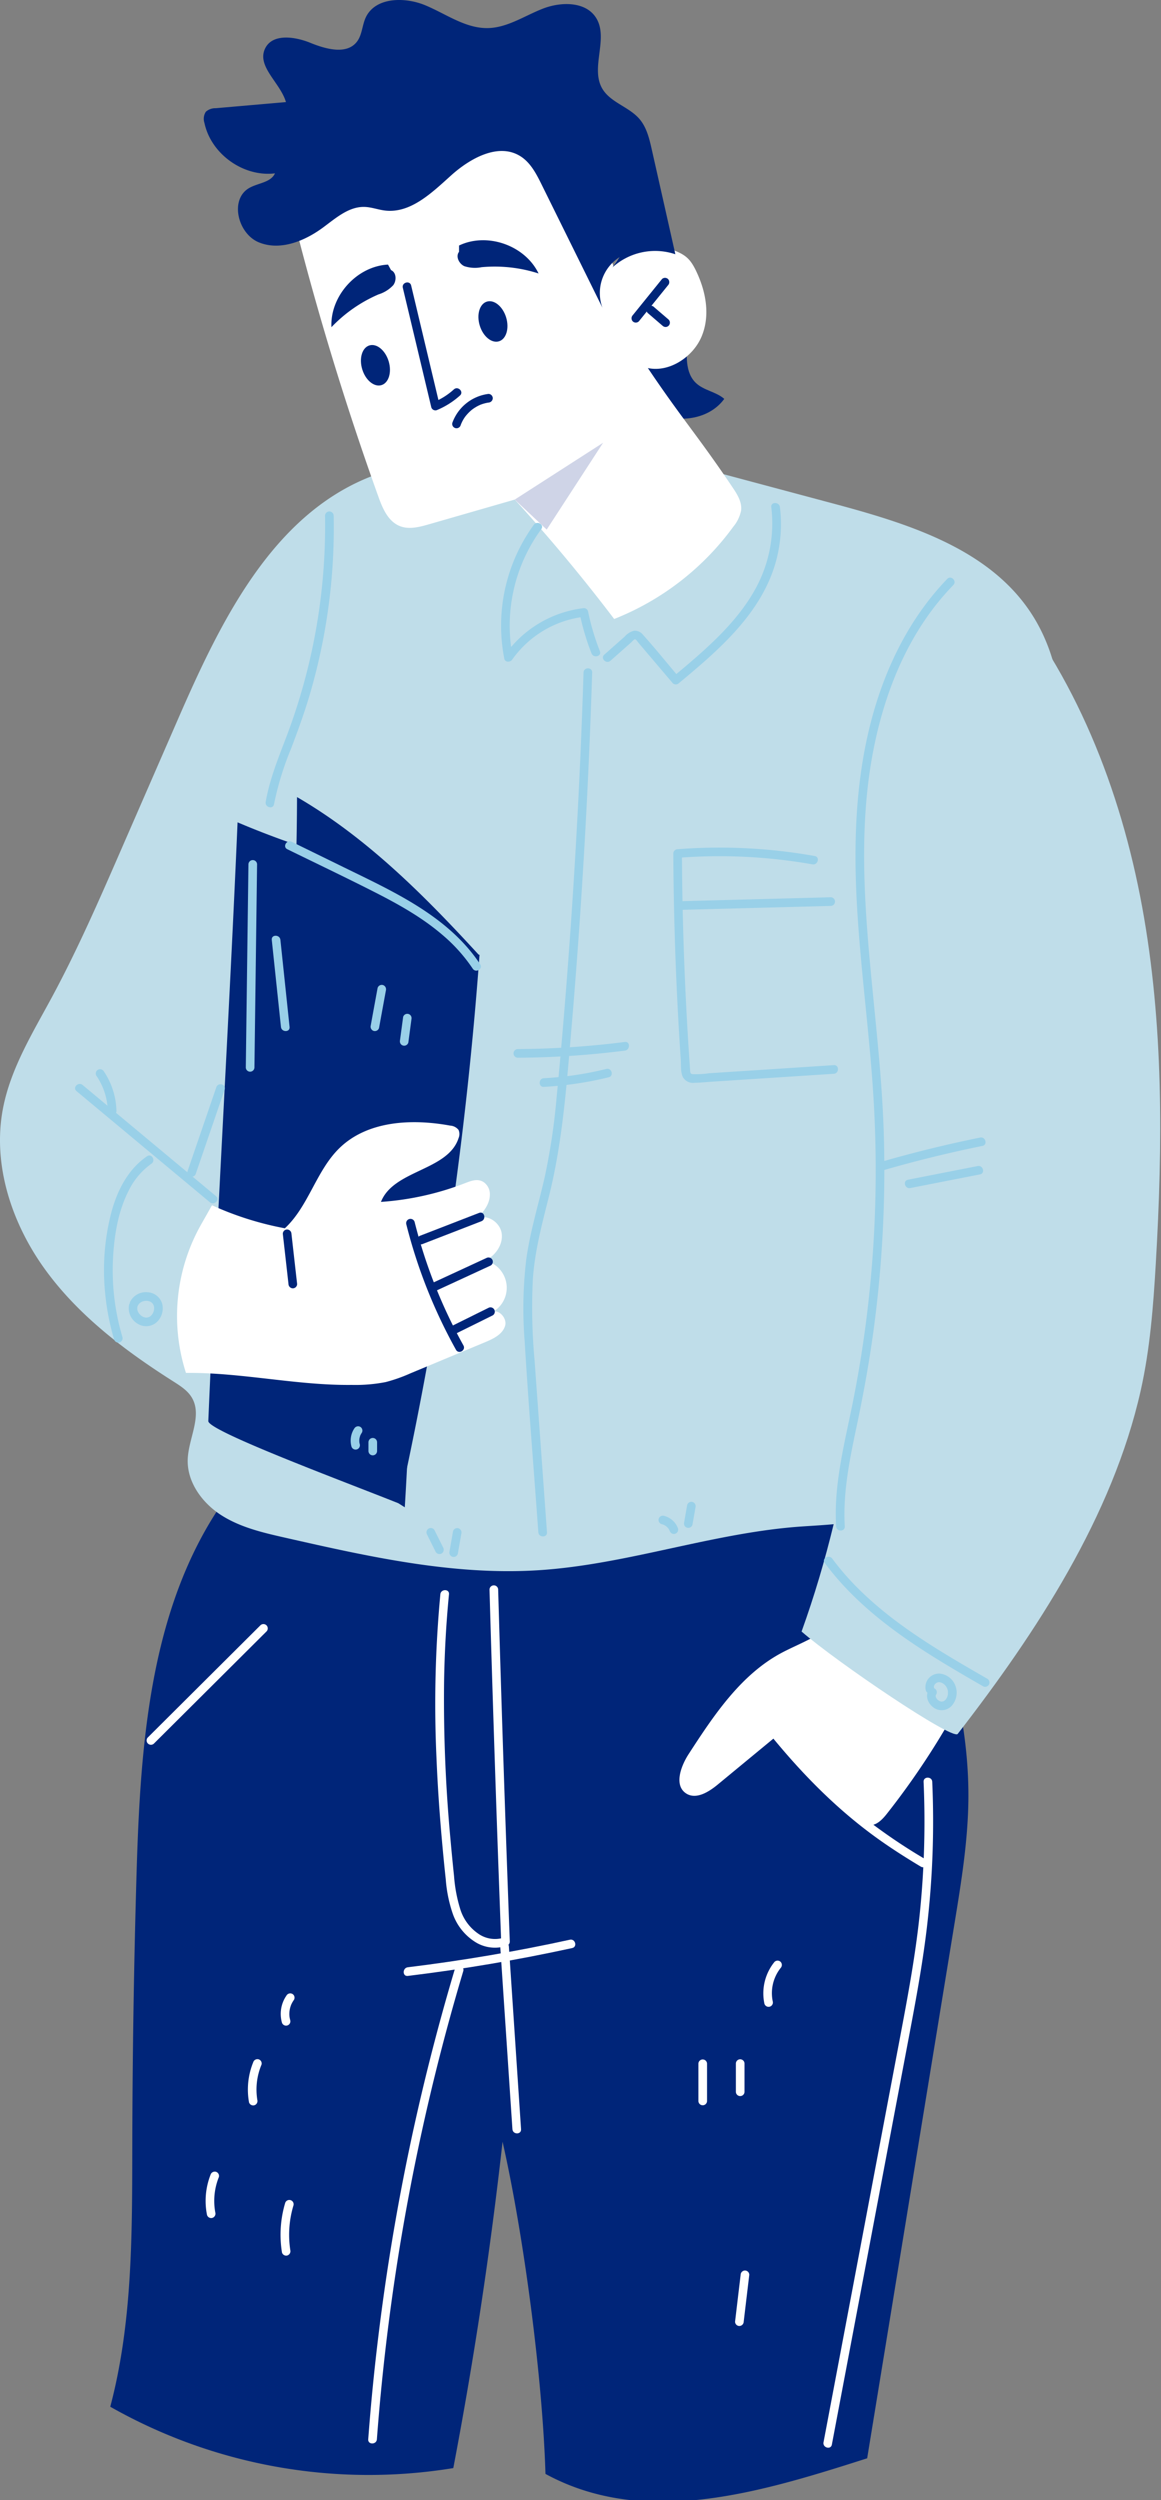 <svg xmlns="http://www.w3.org/2000/svg" xmlns:xlink="http://www.w3.org/1999/xlink" width="300" height="646" viewBox="0 0 300 646"><rect x="0" y="0" width="300" height="646" fill="#808080" stroke="none"/><defs><clipPath id="a"><rect width="300" height="646" fill="none"/></clipPath></defs><g clip-path="url(#a)"><path d="M70.753,26.648c3.859,1.339,4.631,6.441,4.326,10.522s-.786,8.848,2.226,11.613c2.045,1.879,5.153,2.193,7.238,4.029-4.211,5.8-13.214,6.565-19.337,2.854s-9.562-10.8-10.634-17.9Z" transform="translate(102.605 50.254)" fill="#002579"/><path d="M211.672,142.254c10.181,24.662,20.118,50.263,19.96,76.948-.066,10.911-1.829,21.73-3.589,32.5L205.474,389.89c-27.808,8.888-57.482,18-83.125,4.034-.749-24.8-5.6-61.63-11.089-85.828q-4.731,42.387-12.73,84.324A135.344,135.344,0,0,1,9.893,376.569c5.855-22.146,5.639-45.377,5.694-68.288q.078-34.323,1.074-68.631c.973-33.554,3.237-69.075,22.267-96.7A12.952,12.952,0,0,1,42.9,138.8a13.9,13.9,0,0,1,5.53-1.359l49.942-5.169c9.669-1,19.349-2,29.067-2.173,22.609-.4,45.046,3.694,67.183,8.308Z" transform="translate(18.601 245.294)" fill="#002579"/><path d="M169.09,40.8l45.691,12.222c19.306,5.163,40.291,11.486,51.423,28.114,10.429,15.575,9.277,36.015,6.354,54.539a380.468,380.468,0,0,1-18.989,72.694c-4.545,12.282-9.755,24.432-12.1,37.314-2.762,15.142-1.463,30.685-1.175,46.075.092,5.05.014,10.36-2.457,14.764-5.518,9.829-19.119,10.187-30.348,10.934-23.076,1.529-45.305,9.87-68.387,11.327-22.016,1.391-43.891-3.524-65.406-8.406-5.743-1.3-11.616-2.661-16.57-5.85S48.24,305.893,48.511,300c.248-5.4,3.813-11.16,1.066-15.812C48.485,282.345,46.6,281.15,44.79,280c-12.442-7.9-24.456-16.963-33.116-28.9S-2.01,223.97.767,209.477c1.97-10.285,7.6-19.419,12.575-28.63,6.705-12.421,12.353-25.381,17.99-38.324q7.31-16.778,14.62-33.554C56.918,83.787,70.239,56.251,95.763,46.208c15.564-6.127,32.952-4.476,49.582-2.73Z" transform="translate(0 76.942)" fill="#bfdde9"/><path d="M26.379,35.97q9.185,36.284,21.835,71.508c1.135,3.16,2.667,6.675,6.025,7.679,2.261.678,4.77,0,7.108-.672l22.068-6.357Q96.972,123,109.106,138.985a69.9,69.9,0,0,0,30.789-23.86,9.453,9.453,0,0,0,2.007-4.184c.262-2.176-.991-4.156-2.195-5.948-8.894-13.24-13-17.612-21.9-30.85,5.579,1.2,11.642-2.88,13.854-8.069s1.264-11.009-.916-15.988c-2-4.56-3.263-5.379-8.157-7.076s-11.529.176-13.649,4.891C106.1,39.118,94.95,18.467,89.3,11.111Z" transform="translate(49.597 20.954)" fill="#fff"/><path d="M69.458,250.612A1051.122,1051.122,0,0,0,66.722,86.537,229.657,229.657,0,0,1,26.247,73.629c-2.068,48.736-5.49,105.959-7.558,154.7-.109,2.542,35,15.6,49.093,21.225Z" transform="translate(35.138 138.852)" fill="#002579"/><path d="M82.822,112.144A996.035,996.035,0,0,1,62.964,249.92a272.463,272.463,0,0,0-41.112-38.188A744.109,744.109,0,0,0,35.665,71.367C53.635,81.805,68.494,96.725,82.555,112.04Z" transform="translate(41.086 134.587)" fill="#002579"/><path d="M103.365,146.38c-1.118,6.906-9.352,9.489-15.559,12.692-10.783,5.561-17.863,16.2-24.464,26.388-2.071,3.195-3.831,8.147-.625,10.193,2.552,1.628,5.8-.384,8.134-2.309q7.643-6.311,15.285-12.617l21.031,21.306a5.436,5.436,0,0,0,2.54,1.734c1.921.41,3.594-1.281,4.81-2.825a199.481,199.481,0,0,0,23.937-38.725,2.741,2.741,0,0,0-1.215-4.438q-13.959-7.9-27.92-15.794Z" transform="translate(114.607 267.761)" fill="#fff"/><path d="M122.792,52.855c19.9,23.517,31.561,53.209,37.123,83.531s5.32,61.416,3.528,92.191c-.642,11.018-1.486,22.074-3.905,32.841-7.3,32.451-26.921,62.409-47.281,88.685-1.325,1.711-31.132-18.466-40.343-26.457,26.457-73.433,16.374-153.123,21.909-231,1.1-15.488,4.939-33.773,19.291-39.625,3.16-1.287,7.022-1.732,9.79.263Z" transform="translate(135.211 97.918)" fill="#bfdde9"/><path d="M24.92,121.943a81.19,81.19,0,0,0,18.825,5.948c6.146-5.705,8.09-14.862,14.1-20.715,7.249-7.065,18.649-7.642,28.6-5.818a2.983,2.983,0,0,1,2.169,1.1,2.576,2.576,0,0,1,.037,2.072c-2.693,8.525-16.814,8.219-20.075,16.545a74.257,74.257,0,0,0,21.794-4.866c1.6-.62,3.361-1.307,4.928-.11a3.829,3.829,0,0,1,1.42,3.125c-.04,2.5-1.688,4.4-3.266,6.164,2.586-1.3,5.959,1,6.328,3.876s-1.633,5.662-4.208,6.978a7.23,7.23,0,0,1,1.273,13.6c1.61-1.625,4.473,1.062,3.81,3.255s-3.007,3.327-5.121,4.208l-19.346,8.066a40.953,40.953,0,0,1-6.385,2.254,40.846,40.846,0,0,1-8.761.736c-14.248.162-28.606-3.261-42.851-3.1l-.1-.32a48.059,48.059,0,0,1,4.038-38.07Z" transform="translate(29.861 189.48)" fill="#fff"/><path d="M58.55,36.12,66.1,26.781a1.155,1.155,0,0,0,0-1.581,1.124,1.124,0,0,0-1.578,0q-3.776,4.671-7.549,9.339a1.155,1.155,0,0,0,0,1.581,1.124,1.124,0,0,0,1.578,0" transform="translate(106.527 46.911)" fill="#002579"/><path d="M58.326,29.276l3.81,3.275a1.188,1.188,0,0,0,.789.329,1.12,1.12,0,0,0,.789-1.91q-1.905-1.636-3.81-3.275a1.185,1.185,0,0,0-.789-.326,1.117,1.117,0,0,0-.789,1.908" transform="translate(109.058 51.612)" fill="#002579"/><path d="M46.183,54.322l22.828-14.68L54.434,62.08Z" transform="translate(86.831 74.759)" fill="#cfd4e7"/><path d="M36.163,26.681q3.681,15.423,7.35,30.85a1.117,1.117,0,0,0,1.371.779,20.884,20.884,0,0,0,6.045-3.8c1.071-.967-.51-2.542-1.578-1.581a17.73,17.73,0,0,1-5.06,3.229l1.374.782q-3.672-15.423-7.347-30.85c-.334-1.4-2.488-.808-2.154.594" transform="translate(67.927 47.687)" fill="#002579"/><path d="M42.771,43.33a9.1,9.1,0,0,1,1.158-2.167,11,11,0,0,1,1.708-1.775,10.521,10.521,0,0,1,2.114-1.264c.1-.046.184-.078.4-.156s.415-.141.625-.2.42-.113.639-.159c.115-.026.233-.049.351-.069.032-.006.357-.052.176-.029a1.152,1.152,0,0,0,1.115-1.12,1.118,1.118,0,0,0-1.115-1.117,11.443,11.443,0,0,0-9.326,7.463,1.117,1.117,0,1,0,2.154.594" transform="translate(76.272 66.507)" fill="#002579"/><path d="M38.765,116.721,54.041,110.8c1.325-.514.749-2.675-.593-2.156l-15.276,5.916c-1.325.514-.749,2.675.593,2.156" transform="translate(70.359 204.744)" fill="#002579"/><path d="M40.041,121.406l14.611-6.75a1.131,1.131,0,0,0,.4-1.529,1.143,1.143,0,0,0-1.529-.4q-7.3,3.376-14.608,6.75a1.118,1.118,0,0,0,1.126,1.931" transform="translate(72.147 212.33)" fill="#002579"/><path d="M41.857,124.032l9.914-4.909a1.118,1.118,0,0,0-1.126-1.931L40.731,122.1a1.118,1.118,0,0,0,1.126,1.931" transform="translate(75.556 220.745)" fill="#002579"/><path d="M36.473,110.512a133.689,133.689,0,0,0,12.846,32.463c.7,1.255,2.627.13,1.927-1.128a131.295,131.295,0,0,1-12.621-31.929,1.117,1.117,0,0,0-2.151.594" transform="translate(68.503 205.785)" fill="#002579"/><path d="M25.376,111.2q.734,6.485,1.466,12.972a1.153,1.153,0,0,0,1.118,1.12,1.125,1.125,0,0,0,1.115-1.12q-.734-6.484-1.466-12.972a1.15,1.15,0,0,0-1.118-1.117,1.122,1.122,0,0,0-1.115,1.117" transform="translate(47.702 207.597)" fill="#002579"/><path d="M56.03,85.8,60.324,82q.54-.476,1.074-.952c.187-.164.734-.828,1.005-.808s.677.675.827.851c.363.427.723.851,1.083,1.278q3.91,4.61,7.823,9.217a1.135,1.135,0,0,0,1.578,0c10.518-8.73,21.855-18.443,25.308-32.3A36.5,36.5,0,0,0,99.832,46.1c-.173-1.411-2.408-1.428-2.232,0a35.02,35.02,0,0,1-4.136,21.179c-3.22,5.838-7.8,10.77-12.673,15.257-2.8,2.583-5.726,5.03-8.655,7.46h1.578c-3.076-3.622-6.06-7.353-9.24-10.885a2.714,2.714,0,0,0-2.33-1.085,4.864,4.864,0,0,0-2.457,1.553l-5.236,4.632c-1.08.955.5,2.531,1.578,1.581" transform="translate(101.7 84.938)" fill="#99d0e8"/><path d="M70.482,79.949a61.265,61.265,0,0,1-3.059-10.288,1.119,1.119,0,0,0-1.077-.822A29.062,29.062,0,0,0,45.894,81.019l2.039.268a42.2,42.2,0,0,1,7.408-32.858c.855-1.16-1.083-2.277-1.927-1.128a44.378,44.378,0,0,0-7.632,34.581c.2,1.024,1.538.984,2.039.265A26.628,26.628,0,0,1,66.346,71.075q-.54-.407-1.074-.82A61.265,61.265,0,0,0,68.33,80.543c.521,1.322,2.681.747,2.151-.594" transform="translate(84.526 88.293)" fill="#99d0e8"/><path d="M62.494,60.919q-1.382,43.889-4.988,87.672c-.6,7.316-1.241,14.628-1.956,21.935a165.666,165.666,0,0,1-3.183,21.179c-1.6,6.935-3.692,13.765-4.672,20.83a107.287,107.287,0,0,0-.415,21.156c.988,16.467,2.347,32.922,3.534,49.377.1,1.426,2.336,1.437,2.232,0q-1.59-22.077-3.183-44.153a150.609,150.609,0,0,1-.464-21.323c.507-7.212,2.359-14.155,4.113-21.136,3.505-13.962,4.554-28.287,5.778-42.589q1.866-21.765,3.174-43.573,1.486-24.67,2.261-49.374c.046-1.44-2.186-1.437-2.232,0" transform="translate(88.292 112.849)" fill="#99d0e8"/><path d="M77.308,296.866c-.5-8.692,1.244-17.228,3.033-25.684,1.757-8.323,3.289-16.677,4.424-25.11a308.778,308.778,0,0,0,2.6-51.446c-.579-17.312-2.949-34.477-4.245-51.737-1.187-15.754-1.417-31.71,1.714-47.267,2.762-13.731,8.047-27.234,17.045-38.1q1.668-2.013,3.482-3.887c1-1.036-.579-2.617-1.578-1.581-9.836,10.21-16.155,23.225-19.7,36.872C80.2,103.882,79.6,119.4,80.373,134.772c.876,17.477,3.4,34.818,4.412,52.28A307.478,307.478,0,0,1,83.394,239.1q-1.46,13.038-4.047,25.915c-1.7,8.441-3.831,16.856-4.286,25.488a58.566,58.566,0,0,0,.014,6.36c.081,1.431,2.316,1.44,2.232,0" transform="translate(140.98 97.53)" fill="#99d0e8"/><path d="M74.133,140.988c8.151,11.009,19.4,19.023,30.985,26.048,3.278,1.988,6.6,3.907,9.922,5.824a1.118,1.118,0,0,0,1.126-1.931C104.7,164.318,93.044,157.588,83.488,148.3a69.286,69.286,0,0,1-7.428-8.435c-.847-1.143-2.785-.029-1.927,1.128" transform="translate(138.98 262.85)" fill="#99d0e8"/><path d="M83.914,154.112c-1.02,1.613-.135,3.547,1.29,4.548a3.537,3.537,0,0,0,4.623-.47,5.105,5.105,0,0,0,1.132-4.7,4.867,4.867,0,0,0-4.052-3.627,3.512,3.512,0,0,0-3.762,4.291,1.116,1.116,0,1,0,2.151-.595c-.023-.078-.037-.156-.06-.234-.043-.144-.023.237.006-.029.006-.058.006-.127.009-.185-.006.219-.017.084,0,.02a1.19,1.19,0,0,0,.066-.225c.02-.141-.118.185.02-.035.035-.055.066-.113.1-.167.138-.245-.135.13.055-.084.055-.061.109-.118.167-.176.04-.038.2-.176.035-.046.1-.078.219-.139.328-.208.239-.15-.112.02.046-.023.075-.02.156-.043.23-.069.046-.017.216-.032-.012-.012a2.8,2.8,0,0,1,.311-.012c.069,0,.135.006.2.012-.219-.017,0,0,.058.014a3.377,3.377,0,0,1,.441.136c-.179-.069-.017-.009.017.012.075.043.153.081.228.124s.147.1.219.141c.187.124-.075-.084.107.087.115.107.23.214.337.332.032.035.179.211.06.061.043.055.084.115.124.173.086.127.158.263.233.4.032.055.109.245.017.014.032.084.063.165.089.251a3.5,3.5,0,0,1,.1.34,1.856,1.856,0,0,0,.043.219c.052.162-.014-.266,0,.012s-.006.563-.009.848c0,.17.061-.263,0,.009-.014.058-.023.118-.037.176a4.359,4.359,0,0,1-.118.421l-.063.164c.081-.222.037-.081.009-.029-.075.139-.153.274-.233.41-.032.055-.158.208,0,.014-.035.043-.072.087-.109.127-.081.092-.2.17-.271.266-.089.118.207-.124-.009.006-.049.029-.1.063-.141.092s-.1.052-.15.084c-.207.127.164-.038-.055.026-.086.026-.49.084-.193.069a3.128,3.128,0,0,0-.369,0c-.144.026.248.066.009,0-.052-.014-.107-.023-.161-.038s-.1-.035-.158-.049c-.236-.064.156.092-.043-.014a4.409,4.409,0,0,0-.4-.237c-.138-.052.179.167-.009,0-.063-.058-.127-.113-.187-.173-.04-.04-.081-.081-.118-.121s-.17-.254-.035-.035l-.216-.349c-.138-.222.06.222-.014-.026-.023-.075-.052-.15-.069-.228a.691.691,0,0,1-.032-.153c.017.156.023.193.017.107a1.79,1.79,0,0,1,0-.271c-.029.17-.029.191-.006.066.023-.1.115-.329.04-.167s.084-.13.1-.159a1.116,1.116,0,1,0-1.927-1.128" transform="translate(156.073 282.579)" fill="#99d0e8"/><path d="M47.152,97.371a227.124,227.124,0,0,0,27.684-1.835c1.406-.182,1.423-2.418,0-2.237a227.122,227.122,0,0,1-27.684,1.835,1.119,1.119,0,0,0,0,2.237" transform="translate(86.626 175.927)" fill="#99d0e8"/><path d="M49.493,100.364a90.482,90.482,0,0,0,16.754-2.476c1.394-.343.8-2.5-.593-2.156a87.323,87.323,0,0,1-16.161,2.4c-1.429.075-1.437,2.314,0,2.237" transform="translate(91.034 180.466)" fill="#99d0e8"/><path d="M96.957,78.071a140.191,140.191,0,0,0-35.435-1.763,1.136,1.136,0,0,0-1.115,1.117q.1,19.423,1.074,38.823.242,4.8.539,9.6.147,2.4.311,4.8c.092,1.391-.078,3.221.524,4.5a2.97,2.97,0,0,0,2.949,1.518c1.541-.023,3.09-.19,4.628-.292l9.749-.632,21.7-1.408c1.426-.092,1.437-2.329,0-2.236L83.493,133.3l-9.2.594-4.6.3a24.46,24.46,0,0,1-4.3.237c-.685-.084-.616-.612-.66-1.2-.058-.8-.109-1.6-.164-2.4q-.156-2.307-.3-4.614-.294-4.71-.533-9.419-.475-9.233-.746-18.478-.307-10.45-.357-20.9l-1.118,1.12a138.041,138.041,0,0,1,34.841,1.682c1.406.251,2.007-1.9.593-2.156" transform="translate(113.577 143.114)" fill="#99d0e8"/><path d="M61.711,83.6,100.7,82.575a1.121,1.121,0,0,0,0-2.239Q81.2,80.85,61.711,81.363a1.119,1.119,0,0,0,0,2.237" transform="translate(114 151.499)" fill="#99d0e8"/><path d="M80.21,110.264q12.585-3.628,25.432-6.239c1.408-.286.812-2.441-.593-2.156q-12.835,2.606-25.432,6.239a1.119,1.119,0,0,0,.593,2.156" transform="translate(148.217 192.059)" fill="#99d0e8"/><path d="M82.577,110.108q9.012-1.766,18.021-3.535c1.408-.274.812-2.43-.593-2.156q-9.012,1.766-18.021,3.535c-1.408.277-.812,2.433.593,2.156" transform="translate(152.632 196.868)" fill="#99d0e8"/><path d="M20.455,103.652c-4.986,3.405-7.762,8.955-9.274,14.666A59.527,59.527,0,0,0,9.625,139.07a62.844,62.844,0,0,0,2.327,11.959,1.117,1.117,0,0,0,2.151-.594,60.448,60.448,0,0,1-2.46-20.155c.285-5.959,1.279-12.268,4.009-17.635a18.53,18.53,0,0,1,5.927-7.062c1.181-.805.063-2.744-1.126-1.931" transform="translate(17.549 195.102)" fill="#99d0e8"/><path d="M11.643,118.976a4.647,4.647,0,0,0,2.284,4.915,4.1,4.1,0,0,0,5.04-.615,4.92,4.92,0,0,0,1.236-4.568,4.148,4.148,0,0,0-3.744-2.993,4.56,4.56,0,0,0-4.5,2.392,1.148,1.148,0,0,0,.4,1.529,1.124,1.124,0,0,0,1.526-.4,3.531,3.531,0,0,1,.193-.355c.026-.043.1-.115.112-.165,0,0-.15.176-.072.1a4.431,4.431,0,0,1,.4-.4c.15-.13-.181.121-.014.017.066-.043.127-.087.2-.127.115-.069.236-.124.354-.185.1-.055-.112.046-.115.046.17-.061.245-.087.32-.11.141-.043.282-.072.426-.1.1-.017-.15.009-.032,0,.081-.006.158-.014.236-.02a3.76,3.76,0,0,1,.4,0,.809.809,0,0,0,.2.014s-.248-.04-.13-.017a4.655,4.655,0,0,1,.518.121.929.929,0,0,0,.216.078s-.213-.1-.112-.046a4.261,4.261,0,0,1,.458.26c.075.058-.1-.092-.014-.014.052.058.115.1.17.159s.092.1.138.147c.138.144-.112-.176-.006-.012.086.136.164.268.239.407.1.176-.069-.208-.009-.02.02.063.043.127.063.19s.037.127.052.193.04.306.026.115,0,.04.006.084c.006.069.009.136.009.2,0,.147-.009.294-.02.439-.014.2.055-.265-.006.006-.012.069-.026.136-.04.2a4.245,4.245,0,0,1-.13.424c-.075.208.009-.014.009-.014-.035.026-.066.144-.086.185q-.1.195-.225.381c-.026.038-.164.216-.052.078s-.06.069-.084.1a3.859,3.859,0,0,1-.311.3c-.075.061.112-.066.014-.009-.055.032-.109.075-.164.11s-.115.069-.176.1c-.228.118-.046.009-.006.012-.1-.012-.288.1-.389.124-.236.055-.026.012-.017.014a1.89,1.89,0,0,0-.311.017c-.078,0-.156-.006-.233-.009-.213-.009.2.046-.012,0a4.057,4.057,0,0,1-.487-.133c-.063-.049.084.052-.06-.02-.081-.043-.164-.084-.242-.13s-.158-.092-.236-.144c-.21-.141.066.072-.089-.064a4.614,4.614,0,0,1-.4-.387c-.035-.038-.2-.254-.115-.133s-.069-.1-.1-.144c-.049-.078-.1-.156-.141-.24a1.08,1.08,0,0,0-.121-.245c.006.006.075.2.037.087-.014-.052-.035-.1-.052-.15-.032-.1-.058-.2-.081-.3-.063-.294-.029-.055-.017-.046-.026-.017-.014-.237-.014-.271,0-.092,0-.185.009-.274,0-.052.046-.136,0-.009-.058.164.017-.058.023-.087a1.116,1.116,0,1,0-2.151-.594" transform="translate(21.709 218.182)" fill="#99d0e8"/><path d="M43.162,126.054Q25.924,111.687,8.686,97.326c-1.094-.915-2.684.658-1.578,1.581q17.238,14.363,34.476,28.729c1.1.915,2.684-.661,1.578-1.581" transform="translate(12.659 183.019)" fill="#99d0e8"/><path d="M8.747,97.409a16.866,16.866,0,0,1,2.961,9.16,1.117,1.117,0,0,0,2.232,0,19.023,19.023,0,0,0-3.266-10.288,1.141,1.141,0,0,0-1.526-.4,1.128,1.128,0,0,0-.4,1.529" transform="translate(16.149 180.532)" fill="#99d0e8"/><path d="M39.184,46.87a153.654,153.654,0,0,1-10.325,58.037c-1.993,5.209-4.044,10.424-5.009,15.941-.248,1.408,1.9,2.011,2.151.594a77.88,77.88,0,0,1,4.384-14.308c1.774-4.64,3.468-9.3,4.87-14.066a153.4,153.4,0,0,0,5.576-29.375,152.588,152.588,0,0,0,.585-16.824,1.117,1.117,0,0,0-2.232,0" transform="translate(44.805 86.352)" fill="#99d0e8"/><path d="M59.893,137.9a4.066,4.066,0,0,1,.634.208l-.265-.113a4.179,4.179,0,0,1,.9.528c-.075-.061-.15-.118-.225-.176a4.451,4.451,0,0,1,.737.736c-.058-.075-.115-.15-.176-.225a4.077,4.077,0,0,1,.527.9l-.112-.265a1.37,1.37,0,0,0,.559.785,1.114,1.114,0,0,0,1.526-.4,1.1,1.1,0,0,0,.112-.863,5.182,5.182,0,0,0-3.62-3.267,1.12,1.12,0,0,0-1.374.779,1.138,1.138,0,0,0,.781,1.377" transform="translate(111.086 255.919)" fill="#99d0e8"/><path d="M62.183,135.28q-.393,2.247-.786,4.5a1.229,1.229,0,0,0,.112.863,1.146,1.146,0,0,0,.668.514,1.131,1.131,0,0,0,1.374-.782q.393-2.247.783-4.5a1.2,1.2,0,0,0-.112-.863,1.141,1.141,0,0,0-.665-.514,1.129,1.129,0,0,0-1.374.782" transform="translate(115.382 253.587)" fill="#99d0e8"/><path d="M38.4,138.492q1.123,2.251,2.247,4.5a1.127,1.127,0,0,0,1.529.4,1.152,1.152,0,0,0,.4-1.532q-1.128-2.251-2.249-4.5a1.121,1.121,0,0,0-1.526-.4,1.147,1.147,0,0,0-.4,1.53" transform="translate(71.942 258.005)" fill="#99d0e8"/><path d="M41.254,137.632l-.913,5.226a1.143,1.143,0,0,0,.778,1.374,1.131,1.131,0,0,0,1.374-.779q.458-2.615.913-5.226a1.146,1.146,0,0,0-.778-1.377,1.13,1.13,0,0,0-1.374.782" transform="translate(75.808 258.023)" fill="#99d0e8"/><path d="M26.149,77.38C33.6,81.028,41.1,84.6,48.5,88.355c6.213,3.154,12.4,6.588,17.713,11.142a42.222,42.222,0,0,1,7.846,8.741c.792,1.192,2.728.075,1.93-1.128-8.2-12.4-22.278-18.723-35.164-25.029L27.276,75.449c-1.285-.629-2.419,1.3-1.126,1.931" transform="translate(48.093 142.051)" fill="#99d0e8"/><path d="M22.735,78.084q-.268,20.492-.533,40.988-.073,5.779-.15,11.552a1.117,1.117,0,0,0,2.232,0q.268-20.492.533-40.988.073-5.779.15-11.552a1.117,1.117,0,0,0-2.232,0" transform="translate(41.462 145.217)" fill="#99d0e8"/><path d="M24.387,84.849q1.184,11.25,2.373,22.5c.147,1.417,2.382,1.431,2.229,0q-1.184-11.25-2.37-22.5c-.15-1.417-2.382-1.431-2.232,0" transform="translate(45.838 157.997)" fill="#99d0e8"/><path d="M35.048,89q-.89,4.853-1.774,9.705a1.151,1.151,0,0,0,.778,1.377,1.131,1.131,0,0,0,1.377-.782q.881-4.852,1.774-9.705a1.154,1.154,0,0,0-.778-1.377A1.13,1.13,0,0,0,35.048,89" transform="translate(62.518 166.297)" fill="#99d0e8"/><path d="M36.71,91.586q-.4,3-.806,6a1.248,1.248,0,0,0,.115.863,1.115,1.115,0,0,0,2.039-.268q.4-3,.8-6a1.231,1.231,0,0,0-.112-.863,1.115,1.115,0,0,0-2.039.268" transform="translate(67.457 171.192)" fill="#99d0e8"/><path d="M32.413,128.245a5.756,5.756,0,0,0-.766,4.632,1.116,1.116,0,1,0,2.151-.592,5.079,5.079,0,0,1-.109-.545c.014.1.026.2.04.3a4.879,4.879,0,0,1,0-1.229c-.014.1-.026.2-.04.3a5.007,5.007,0,0,1,.32-1.189l-.112.268a5.026,5.026,0,0,1,.444-.811,1.125,1.125,0,0,0-.4-1.529,1.141,1.141,0,0,0-1.526.4" transform="translate(59.153 240.822)" fill="#99d0e8"/><path d="M33.056,129.866v2.251a1.152,1.152,0,0,0,.325.791,1.111,1.111,0,0,0,1.578,0,1.16,1.16,0,0,0,.328-.791v-2.251a1.147,1.147,0,0,0-.328-.791,1.118,1.118,0,0,0-1.578,0,1.171,1.171,0,0,0-.325.791" transform="translate(62.151 242.799)" fill="#99d0e8"/><path d="M19.012,120.219q3.728-10.887,7.46-21.777c.467-1.365-1.688-1.951-2.151-.594q-3.733,10.887-7.46,21.777c-.469,1.365,1.688,1.951,2.151.594" transform="translate(31.576 183.074)" fill="#99d0e8"/><path d="M125.73,66.418a11.008,11.008,0,0,0-4.444,13.1q-7.85-15.9-15.7-31.788c-1.371-2.782-2.869-5.7-5.487-7.353-5.645-3.564-12.958.482-17.92,4.949S71.7,55.2,65.074,54.4c-1.78-.216-3.5-.889-5.288-.935-4.087-.107-7.46,2.944-10.755,5.365-4.764,3.5-11.051,6.034-16.521,3.795s-7.624-11.122-2.491-14.054c2.272-1.3,5.576-1.391,6.647-3.78-8.139,1.01-16.544-5-18.231-13.047a3.343,3.343,0,0,1,.369-2.869,3.669,3.669,0,0,1,2.558-.915L39.5,26.38c-1.423-4.978-7.65-9.226-5.372-13.875C36.045,8.6,41.8,9.44,45.817,11.074s9.415,3.134,12.045-.323C59.2,8.982,59.184,6.534,60.12,4.52,62.577-.744,70.166-.856,75.52,1.372s10.4,6.02,16.2,5.887c5.052-.115,9.479-3.206,14.191-5.03S116.983.347,119.656,4.641c3.281,5.27-1.529,12.79,1.541,18.184,2.082,3.653,6.921,4.733,9.654,7.925,1.863,2.176,2.552,5.094,3.183,7.89q3.046,13.527,6.089,27.055a16.426,16.426,0,0,0-16.253,3.4Z" transform="translate(34.387 -0.001)" fill="#002579"/><path d="M50.087,31.163c.858,2.834.029,5.6-1.858,6.17s-4.11-1.255-4.968-4.089-.029-5.6,1.855-6.17,4.11,1.255,4.971,4.089" transform="translate(80.699 50.858)" fill="#002579"/><path d="M39.546,35.085c.861,2.834.029,5.6-1.858,6.17S33.578,40,32.72,37.166s-.029-5.6,1.855-6.17,4.113,1.255,4.971,4.089" transform="translate(60.88 58.254)" fill="#002579"/><path d="M41.431,24.506c-.933,1.189-.017,3.073,1.357,3.7a8.737,8.737,0,0,0,4.467.268A36.968,36.968,0,0,1,61.984,30.1c-3.5-7.272-13.28-10.709-20.55-7.226Z" transform="translate(77.183 40.564)" fill="#002579"/><path d="M45.143,25.118c1.388.6,1.48,2.692.57,3.9a8.769,8.769,0,0,1-3.8,2.372,36.99,36.99,0,0,0-12.169,8.473C29.36,31.8,36.319,24.1,44.366,23.69Z" transform="translate(55.899 44.676)" fill="#002579"/><path d="M40.36,144.255a304,304,0,0,0-1.005,42.139c.285,7.065.766,14.12,1.388,21.162.308,3.446.637,6.891,1.014,10.331a35.275,35.275,0,0,0,1.829,8.958,14.117,14.117,0,0,0,5.576,7.111,9.565,9.565,0,0,0,8.327,1.12A1.147,1.147,0,0,0,58.306,234q-1.331-35.457-2.419-70.92-.307-10.03-.59-20.054a1.118,1.118,0,0,0-2.235,0q1.015,35.465,2.278,70.922.363,10.025.737,20.051c.274-.361.544-.721.821-1.079a7.524,7.524,0,0,1-6.838-1.042,11.984,11.984,0,0,1-4.539-6.213A38.123,38.123,0,0,1,43.9,217.1q-.518-4.952-.959-9.91a390.2,390.2,0,0,1-1.619-40.324c.121-7.549.53-15.1,1.267-22.611.141-1.431-2.094-1.423-2.232,0" transform="translate(73.427 267.687)" fill="#fff"/><path d="M44.881,174.968q1.573,23.626,3.151,47.256c.1,1.428,2.327,1.437,2.229,0q-1.573-23.631-3.148-47.256c-.1-1.428-2.327-1.44-2.232,0" transform="translate(84.378 327.933)" fill="#fff"/><path d="M37.281,183.048q21.394-2.6,42.474-7.2c1.4-.306.809-2.462-.593-2.156q-20.759,4.541-41.881,7.119c-1.408.17-1.426,2.41,0,2.237" transform="translate(68.096 327.5)" fill="#fff"/><path d="M69.413,156.767c8.4,10.265,17.658,19.589,28.554,27.193,3.257,2.274,6.613,4.4,10.023,6.435a1.118,1.118,0,0,0,1.126-1.931,145.006,145.006,0,0,1-16.6-11.353,126.991,126.991,0,0,1-13.819-13c-2.661-2.892-5.213-5.881-7.7-8.923-.91-1.114-2.483.476-1.578,1.581" transform="translate(129.999 291.941)" fill="#fff"/><path d="M42.61,145.727,13.471,174.75a1.118,1.118,0,0,0,1.578,1.581l29.139-29.023a1.118,1.118,0,0,0-1.578-1.581" transform="translate(24.708 274.2)" fill="#fff"/><path d="M99.756,160.241a233.706,233.706,0,0,1-.919,33.389c-1.109,11.139-3.18,22.134-5.256,33.127q-6.3,33.305-12.592,66.617Q77.446,312.13,73.9,330.89c-.265,1.408,1.887,2.011,2.154.6L88.71,264.5q3.18-16.839,6.365-33.675c2.059-10.9,4.205-21.8,5.516-32.818a233.741,233.741,0,0,0,1.4-37.77c-.063-1.434-2.3-1.44-2.232,0" transform="translate(138.898 300.157)" fill="#fff"/><path d="M55.461,176.768q-6.917,23.176-11.872,46.878-4.938,23.648-7.874,47.654-1.663,13.514-2.676,27.1c-.109,1.434,2.123,1.428,2.235,0q1.8-23.973,5.59-47.735,3.819-23.8,9.62-47.209,3.257-13.129,7.131-26.094a1.118,1.118,0,0,0-2.154-.595" transform="translate(62.111 331.878)" fill="#fff"/><path d="M62.658,185.47v9.7a1.117,1.117,0,0,0,2.232,0v-9.7a1.117,1.117,0,0,0-2.232,0" transform="translate(117.808 347.729)" fill="#fff"/><path d="M66.02,185.495v7.278a1.116,1.116,0,1,0,2.232,0v-7.278a1.116,1.116,0,1,0-2.232,0" transform="translate(124.129 347.705)" fill="#fff"/><path d="M71.375,175.868a12.891,12.891,0,0,0-2.612,10.8,1.116,1.116,0,1,0,2.152-.594,10.493,10.493,0,0,1,2.039-8.623,1.152,1.152,0,0,0,0-1.581,1.124,1.124,0,0,0-1.578,0" transform="translate(128.759 331.047)" fill="#fff"/><path d="M67.391,204.408q-.722,6.052-1.44,12.1a1.123,1.123,0,0,0,1.115,1.12,1.147,1.147,0,0,0,1.118-1.12q.717-6.047,1.44-12.1a1.123,1.123,0,0,0-1.118-1.117,1.142,1.142,0,0,0-1.115,1.117" transform="translate(123.988 383.374)" fill="#fff"/><path d="M19.716,195.257A18.557,18.557,0,0,0,18.8,205.62a1.125,1.125,0,0,0,1.371.782,1.143,1.143,0,0,0,.781-1.376,16.434,16.434,0,0,1,.916-9.174,1.127,1.127,0,0,0-.778-1.377,1.146,1.146,0,0,0-1.374.782" transform="translate(34.687 366.671)" fill="#fff"/><path d="M23.609,185.188a18.733,18.733,0,0,0-1.083,10.323,1.125,1.125,0,0,0,1.374.779,1.141,1.141,0,0,0,.778-1.374,16.639,16.639,0,0,1,1.083-9.134,1.125,1.125,0,0,0-.778-1.377,1.146,1.146,0,0,0-1.374.782" transform="translate(41.817 347.68)" fill="#fff"/><path d="M26.674,179.026a8.324,8.324,0,0,0-1.192,6.952,1.116,1.116,0,1,0,2.151-.595c-.069-.254-.121-.511-.17-.768-.02-.133-.02-.13,0,0-.009-.063-.014-.13-.02-.193-.012-.133-.02-.263-.026-.4-.006-.228,0-.459.012-.687.006-.13.02-.263.035-.392-.029.271.023-.141.032-.191a7.357,7.357,0,0,1,.412-1.414c-.1.234.069-.141.089-.182.058-.115.118-.234.181-.346a7.2,7.2,0,0,1,.423-.664,1.121,1.121,0,0,0-.4-1.529,1.145,1.145,0,0,0-1.526.4" transform="translate(47.356 336.584)" fill="#fff"/><path d="M26.366,197.751a28.79,28.79,0,0,0-.832,12.8,1.125,1.125,0,0,0,1.374.782,1.151,1.151,0,0,0,.781-1.377,26.206,26.206,0,0,1,.829-11.607,1.117,1.117,0,0,0-2.151-.595" transform="translate(47.326 371.449)" fill="#fff"/></g></svg>
